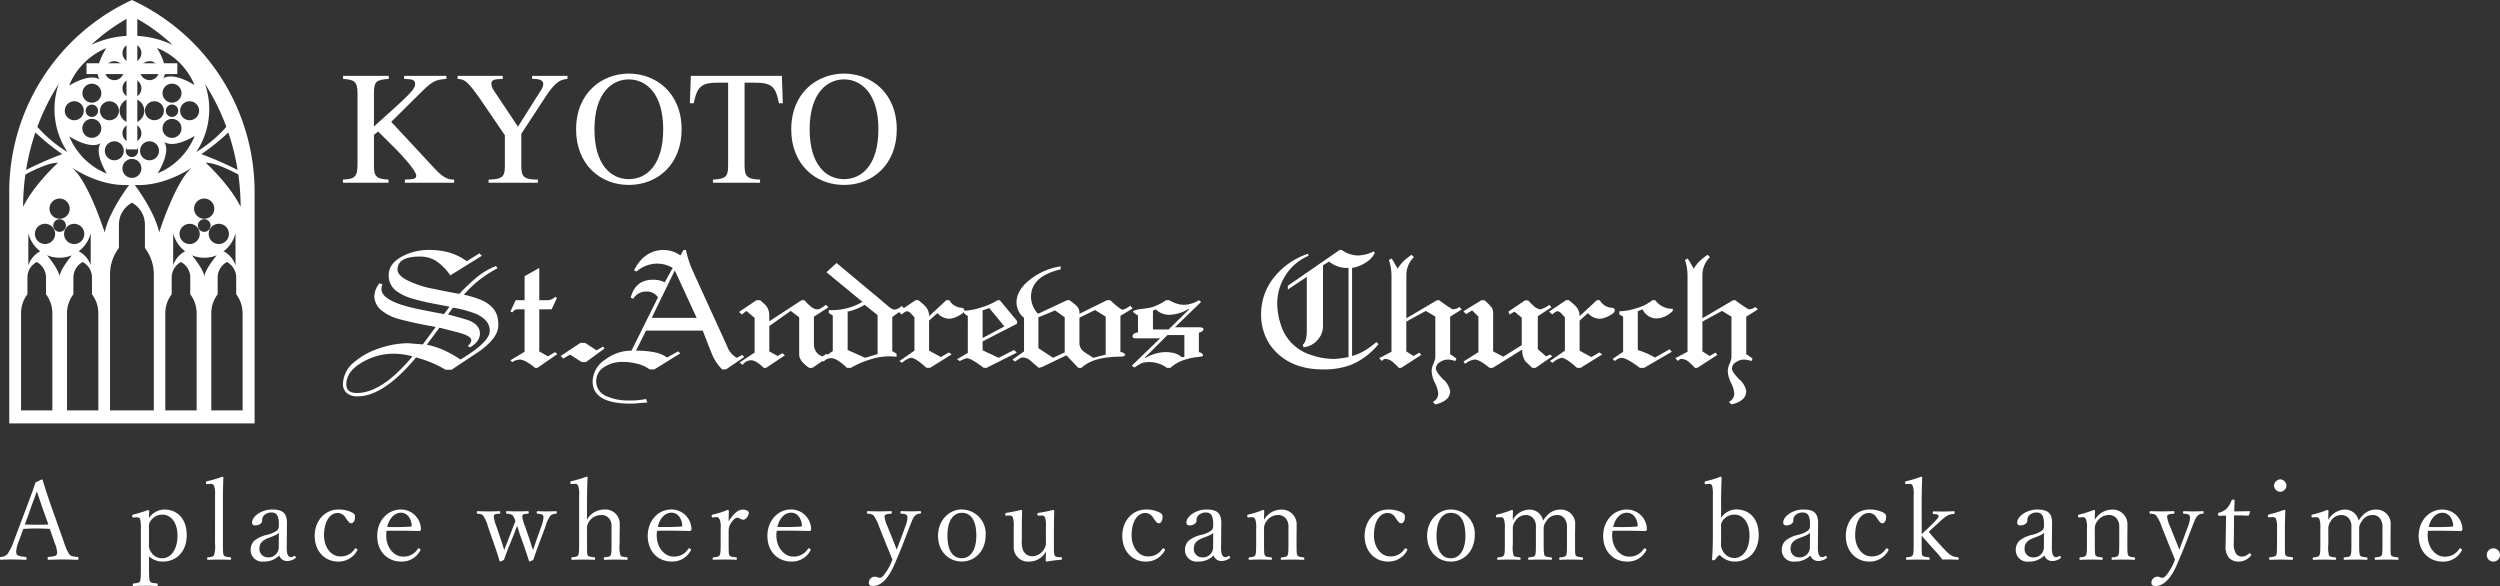 <svg xmlns="http://www.w3.org/2000/svg" xmlns:xlink="http://www.w3.org/1999/xlink" width="540.504" height="126.693" viewBox="0 0 540.504 126.693"><rect x="0" y="0" width="540.504" height="126.693" fill="#333333" stroke="none"/><defs><clipPath id="a"><rect width="378.052" height="91.535" fill="#fff"/></clipPath></defs><g transform="translate(-38 -469.602)"><path d="M11.808-4.44A6.824,6.824,0,0,1,12.36-2.4c0,.648-.216.888-1.848,1.008-.168.024-.216.072-.216.312,0,.264.048.312.216.312.912-.024,2.136-.072,3.072-.072.96,0,2.208.048,3.12.072.216,0,.264-.048.264-.312,0-.24-.048-.288-.264-.312-1.08-.072-1.512-.264-1.728-.576A10.978,10.978,0,0,1,13.8-4.656L11.112-12.24C10.176-14.9,9.7-16.416,9.24-17.952c-.048-.168-.12-.192-.216-.192l-1.368.672c-.336,1.1-.6,1.848-1.824,5.112L3-4.848a10.743,10.743,0,0,1-1.416,2.88,2.08,2.08,0,0,1-1.368.576C.048-1.368,0-1.32,0-1.08c0,.264.048.312.216.312C.984-.816,1.8-.84,2.64-.84c.864,0,1.992.048,2.88.072.192,0,.216-.048.216-.312,0-.24-.048-.288-.216-.312C3.792-1.512,3.5-1.8,3.5-2.544a6.478,6.478,0,0,1,.552-2.208L5.04-7.44c1.056-.072,2.016-.1,3-.1.912,0,1.9.048,2.736.1ZM10.464-8.4c-.768.048-1.632.048-2.424.048-.888,0-1.8,0-2.664-.048l1.368-3.816c.528-1.464.912-2.448,1.224-3.36.312.936.6,1.8,1.128,3.36ZM32.208-1.512A4.365,4.365,0,0,0,35.184-.384c3,0,5.184-2.184,5.184-5.688s-1.944-5.568-4.92-5.568a4.15,4.15,0,0,0-3.24,1.848c0-.408.024-.888.072-1.488a.288.288,0,0,0-.288-.24,26.728,26.728,0,0,1-3.144.96c-.216.048-.264.1-.264.264,0,.336.072.384.288.384l.768-.048a.658.658,0,0,1,.672.48,7.875,7.875,0,0,1,.144,1.944V.816c0,2.376-.072,2.832-.192,3.072s-.36.384-1.344.456c-.168.024-.216.072-.216.288s.048.264.168.264c.744-.024,1.752-.048,2.568-.048.7,0,1.728.024,2.5.048.12,0,.168-.048.168-.264s-.048-.264-.192-.288c-1.08-.1-1.32-.192-1.488-.456-.144-.24-.216-.72-.216-3.072Zm0-6.408a1.792,1.792,0,0,1,.456-1.392,2.988,2.988,0,0,1,2.424-1.224c1.848,0,3.288,1.7,3.288,4.512,0,3.144-1.512,4.92-3.288,4.92A2.764,2.764,0,0,1,32.64-2.472a2.323,2.323,0,0,1-.432-1.608Zm14.28,3.7a5.745,5.745,0,0,1-.24,2.472c-.12.24-.288.36-1.272.432-.144.024-.192.072-.192.288s.048.264.192.264c.768-.024,1.7-.048,2.5-.048.7,0,1.56.024,2.28.048.168,0,.216-.048.216-.264s-.048-.264-.216-.288c-1.008-.1-1.224-.192-1.368-.432s-.192-.528-.192-2.472v-8.592c0-2.28.024-4.056.1-5.712,0-.12-.1-.192-.24-.192a30.291,30.291,0,0,1-3.264.96c-.216.048-.264.1-.264.336s.048.288.192.288l.84-.048a.72.72,0,0,1,.744.48,5.592,5.592,0,0,1,.192,1.968ZM62.04-8.568c.024-2.256-.84-3.072-3.216-3.072-2.28,0-4.32,1.488-4.32,2.784a.573.573,0,0,0,.648.648c.912,0,1.536-.48,1.536-1.032a1.426,1.426,0,0,1,.432-1.176,2.3,2.3,0,0,1,1.632-.576c1.056,0,1.536.744,1.536,2.448v.624a1.22,1.22,0,0,1-.528.912,6.683,6.683,0,0,1-1.9.816A6.778,6.778,0,0,0,55.008-4.92a2.733,2.733,0,0,0-.816,2.112,2.484,2.484,0,0,0,2.76,2.424A4.609,4.609,0,0,0,60.384-1.7a1.737,1.737,0,0,0,1.7,1.2,3.1,3.1,0,0,0,1.776-.6.174.174,0,0,0,.1-.144c0-.168-.144-.36-.264-.36a.553.553,0,0,0-.216.072.879.879,0,0,1-.576.192c-.552,0-.936-.552-.912-2.04ZM60.264-3.312A2.192,2.192,0,0,1,57.84-1.3a1.785,1.785,0,0,1-1.752-1.848c0-1.176.6-1.824,1.992-2.352,1.512-.552,1.944-.792,2.208-1.128ZM74.808-9.72c.624.912.84,1.056,1.128,1.056.432,0,.816-.48.816-1.44,0-.432-.216-.72-.888-1.008a6.438,6.438,0,0,0-2.712-.528c-2.808,0-5.112,2.328-5.112,5.712,0,3.36,2.232,5.544,5.064,5.544a4.555,4.555,0,0,0,4.128-2.4.341.341,0,0,0,.048-.144c0-.144-.24-.312-.432-.312-.048,0-.1.024-.168.12a3.475,3.475,0,0,1-3.24,1.608c-1.68,0-3.384-1.776-3.384-4.536,0-3.072,1.3-4.848,3-4.848a1.956,1.956,0,0,1,1.608.96Zm8.76,2.688c.744-.024,1.536-.024,2.352-.024,1.488,0,3.072.024,4.728.072a.324.324,0,0,0,.24-.12.331.331,0,0,0,.12-.288,4.332,4.332,0,0,0-4.32-4.248c-2.928,0-5.136,2.472-5.136,5.712,0,3.384,2.232,5.544,5.184,5.544a4.455,4.455,0,0,0,4.032-2.232.516.516,0,0,0,.144-.312c0-.12-.24-.312-.408-.312a.181.181,0,0,0-.168.1,3.6,3.6,0,0,1-3.264,1.68C85.3-1.464,83.5-3.288,83.5-6.048A7.581,7.581,0,0,1,83.568-7.032Zm.144-.84c.48-1.992,1.656-3.072,2.976-3.072,1.272,0,2.184,1.1,2.328,2.688,0,.192-.072.312-.24.312-1.1.072-2.088.1-3.1.1C85.056-7.848,84.408-7.848,83.712-7.872Zm29.808-.1a8.185,8.185,0,0,1-.6-2.136c0-.432.192-.576,1.176-.624.192-.024.216-.072.216-.288s-.048-.264-.192-.264c-.7.024-1.584.048-2.28.048s-1.488-.024-2.232-.048c-.144,0-.192.048-.192.264s.024.264.216.288a2.01,2.01,0,0,1,1.176.336,3.023,3.023,0,0,1,.624,1.32c-.24.576-.408,1.008-.72,1.8l-.96,2.5c-.312.768-.48,1.224-.744,1.9-.192-.672-.336-1.176-.576-1.848l-1.1-3.24a8.45,8.45,0,0,1-.576-2.136c0-.432.168-.576,1.152-.624.216-.024.24-.048.24-.288,0-.216-.048-.264-.192-.264-.72.024-1.56.048-2.352.048-.7,0-1.56-.024-2.3-.048-.168,0-.216.048-.216.24,0,.24.048.288.216.312.72.048.96.168,1.176.432a7.35,7.35,0,0,1,1.008,2.328L107.016-3.6c.456,1.3.72,2.184.984,3.072a.19.19,0,0,0,.168.12c.072,0,.144-.024.792-.336.264-.768.456-1.3,1.056-2.856l1.128-2.76c.24-.672.408-1.128.648-1.752.216.6.384,1.176.6,1.848l.96,2.664c.552,1.656.792,2.352,1.008,3.072a.152.152,0,0,0,.144.12c.072,0,.144-.024.792-.336.312-.936.528-1.56,1.008-2.88l1.632-4.344a7.292,7.292,0,0,1,1.008-2.256,1.669,1.669,0,0,1,1.224-.5c.168-.024.216-.072.216-.288s-.048-.264-.216-.264c-.624.024-1.272.048-1.872.048-.672,0-1.44-.024-2.064-.048-.144,0-.192.048-.192.264s.024.264.216.288c1.032.048,1.248.264,1.248.792a6.853,6.853,0,0,1-.48,1.968l-1.08,3.024c-.288.888-.408,1.272-.7,2.064-.288-.816-.408-1.176-.648-1.992Zm13.392-4.9c0-2.256.048-3.912.12-5.688,0-.1-.072-.168-.264-.168a25.7,25.7,0,0,1-3.168.96c-.264.048-.288.1-.288.312,0,.264.048.312.192.312l.84-.048a.637.637,0,0,1,.672.48,5.113,5.113,0,0,1,.192,1.968V-4.2c0,1.872-.072,2.208-.216,2.448-.144.264-.336.336-1.272.432-.144.024-.192.072-.192.288s.048.264.192.264c.768-.024,1.7-.048,2.5-.048.72,0,1.488.024,2.232.048.168,0,.216-.048.216-.264s-.048-.264-.216-.288c-1.008-.1-1.3-.216-1.392-.432-.12-.264-.144-.5-.144-2.448V-7.272a2.66,2.66,0,0,1,.5-1.848,3.075,3.075,0,0,1,2.472-1.32,2.066,2.066,0,0,1,2.088,1.2,2.754,2.754,0,0,1,.24,1.32V-4.2c0,1.872-.048,2.16-.192,2.448-.12.24-.36.36-1.248.432-.192.024-.24.072-.24.288s.048.264.24.264c.744-.024,1.56-.048,2.376-.048.7,0,1.584.024,2.3.048.192,0,.24-.048.24-.264s-.048-.264-.216-.288c-1.008-.1-1.224-.192-1.344-.432a6.725,6.725,0,0,1-.168-2.448V-5.712c0-.6.024-1.32.024-2.616a3.105,3.105,0,0,0-3.384-3.312,4.324,4.324,0,0,0-3.7,2.184Zm15.144,5.832c.744-.024,1.536-.024,2.352-.024,1.488,0,3.072.024,4.728.072a.324.324,0,0,0,.24-.12.331.331,0,0,0,.12-.288,4.332,4.332,0,0,0-4.32-4.248c-2.928,0-5.136,2.472-5.136,5.712,0,3.384,2.232,5.544,5.184,5.544a4.455,4.455,0,0,0,4.032-2.232.516.516,0,0,0,.144-.312c0-.12-.24-.312-.408-.312a.181.181,0,0,0-.168.1,3.6,3.6,0,0,1-3.264,1.68c-1.776,0-3.576-1.824-3.576-4.584A7.584,7.584,0,0,1,142.056-7.032Zm.144-.84c.48-1.992,1.656-3.072,2.976-3.072,1.272,0,2.184,1.1,2.328,2.688,0,.192-.072.312-.24.312-1.1.072-2.088.1-3.1.1C143.544-7.848,142.9-7.848,142.2-7.872Zm12.744-2.112c.288,0,.456.12.648.5a4.345,4.345,0,0,1,.216,1.944v3.36c0,1.776-.072,2.208-.24,2.448-.168.264-.336.36-1.272.432-.168.024-.216.072-.216.264,0,.216.048.264.216.264.72-.024,1.728-.048,2.448-.048s1.656.024,2.376.048c.12,0,.192-.048.192-.264,0-.192-.048-.24-.192-.264-1.056-.072-1.3-.216-1.416-.432-.144-.264-.168-.5-.168-2.448V-6.96a2.956,2.956,0,0,1,.7-2.016c.48-.648.816-.888,1.176-.888a1.34,1.34,0,0,1,.624.216,1.4,1.4,0,0,0,.672.216c.48,0,1.176-.768,1.176-1.512,0-.36-.528-.672-1.3-.672-.96,0-1.968.792-3.048,2.544,0-.912.024-1.56.048-2.256,0-.12-.12-.216-.288-.216a18.727,18.727,0,0,1-3.144.984c-.24.072-.288.12-.288.336,0,.24.048.288.216.288Zm12.984,2.952c.744-.024,1.536-.024,2.352-.024,1.488,0,3.072.024,4.728.072a.324.324,0,0,0,.24-.12.331.331,0,0,0,.12-.288,4.332,4.332,0,0,0-4.32-4.248c-2.928,0-5.136,2.472-5.136,5.712,0,3.384,2.232,5.544,5.184,5.544a4.455,4.455,0,0,0,4.032-2.232.516.516,0,0,0,.144-.312c0-.12-.24-.312-.408-.312a.181.181,0,0,0-.168.1,3.6,3.6,0,0,1-3.264,1.68c-1.776,0-3.576-1.824-3.576-4.584A7.584,7.584,0,0,1,167.928-7.032Zm.144-.84c.48-1.992,1.656-3.072,2.976-3.072,1.272,0,2.184,1.1,2.328,2.688,0,.192-.072.312-.24.312-1.1.072-2.088.1-3.1.1C169.416-7.848,168.768-7.848,168.072-7.872Zm28.608-.1c.648-1.7.888-2.088,1.176-2.352a1.436,1.436,0,0,1,1.056-.408c.168-.024.216-.072.216-.264,0-.24-.048-.288-.216-.288-.6.024-1.248.048-1.9.048s-1.464-.024-2.136-.048c-.144,0-.192.048-.192.288,0,.216.048.264.192.264,1.1.024,1.32.312,1.32.912a6.049,6.049,0,0,1-.456,1.848L194.616-4.92c-.36.888-.5,1.3-.744,1.968-.264-.7-.432-1.1-.744-1.92l-1.248-3.1a6.915,6.915,0,0,1-.648-2.112c0-.384.216-.576,1.392-.648.144-.024.192-.072.192-.264,0-.24-.048-.288-.192-.288-.768.024-1.8.048-2.544.048s-1.7-.024-2.448-.048c-.144,0-.192.048-.192.288,0,.192.048.24.192.264.744.048,1.032.144,1.272.432a9.07,9.07,0,0,1,1.152,2.328l1.752,4.392c.528,1.248.816,1.968,1.128,2.784A11.687,11.687,0,0,1,191.112,2.5c-.336.408-.6.624-.84.624A1.623,1.623,0,0,1,189.7,3a1.307,1.307,0,0,0-1.848,1.32c0,.36.264.576.864.576,1.68,0,3.288-1.416,4.752-4.848.432-1.032.96-2.256,1.536-3.672Zm11.256-3.672c-2.76,0-5.136,2.376-5.136,5.712s2.28,5.544,5.136,5.544c2.928,0,5.16-2.376,5.16-5.688A5.2,5.2,0,0,0,207.936-11.64Zm0,.72c1.8,0,3.144,1.416,3.144,4.92,0,3.264-1.344,4.9-3.144,4.9-1.848,0-3.1-1.488-3.1-4.9C204.84-9.288,206.136-10.92,207.936-10.92ZM228.96-1.344c-.624-.024-.816-.144-.936-.384-.144-.264-.168-.528-.168-2.376V-7.272c0-1.608.024-2.712.072-4.032a.234.234,0,0,0-.264-.24,29.416,29.416,0,0,1-3.1.624c-.24.048-.264.1-.264.336,0,.216.048.288.216.288l.768-.048a.7.7,0,0,1,.672.5,5.413,5.413,0,0,1,.168,1.92V-4.7A2.481,2.481,0,0,1,225.6-2.88a2.941,2.941,0,0,1-2.376,1.344,2.119,2.119,0,0,1-2.016-1.248,4.385,4.385,0,0,1-.288-2.088v-2.4c0-1.608.024-2.688.072-4.056,0-.12-.1-.216-.264-.216-.936.24-2.16.48-3.1.624-.264.048-.288.1-.288.336,0,.216.048.288.216.288l.744-.048a.711.711,0,0,1,.7.5,5.606,5.606,0,0,1,.168,1.92V-3.6a3.075,3.075,0,0,0,3.36,3.216,4.1,4.1,0,0,0,3.6-2.16c0,.648-.024,1.272-.048,1.944a.237.237,0,0,0,.24.216,25.575,25.575,0,0,1,3.072-.384c.168-.024.216-.072.216-.288,0-.192-.048-.24-.216-.264ZM249.408-9.72c.624.912.84,1.056,1.128,1.056.432,0,.816-.48.816-1.44,0-.432-.216-.72-.888-1.008a6.438,6.438,0,0,0-2.712-.528c-2.808,0-5.112,2.328-5.112,5.712,0,3.36,2.232,5.544,5.064,5.544a4.555,4.555,0,0,0,4.128-2.4.341.341,0,0,0,.048-.144c0-.144-.24-.312-.432-.312-.048,0-.1.024-.168.12a3.475,3.475,0,0,1-3.24,1.608c-1.68,0-3.384-1.776-3.384-4.536,0-3.072,1.3-4.848,3-4.848a1.956,1.956,0,0,1,1.608.96Zm14.64,1.152c.024-2.256-.84-3.072-3.216-3.072-2.28,0-4.32,1.488-4.32,2.784a.573.573,0,0,0,.648.648c.912,0,1.536-.48,1.536-1.032a1.426,1.426,0,0,1,.432-1.176,2.3,2.3,0,0,1,1.632-.576c1.056,0,1.536.744,1.536,2.448v.624a1.22,1.22,0,0,1-.528.912,6.683,6.683,0,0,1-1.9.816,6.779,6.779,0,0,0-2.856,1.272,2.733,2.733,0,0,0-.816,2.112,2.484,2.484,0,0,0,2.76,2.424,4.609,4.609,0,0,0,3.432-1.32,1.737,1.737,0,0,0,1.7,1.2,3.1,3.1,0,0,0,1.776-.6.174.174,0,0,0,.1-.144c0-.168-.144-.36-.264-.36a.553.553,0,0,0-.216.072.879.879,0,0,1-.576.192c-.552,0-.936-.552-.912-2.04Zm-1.776,5.256A2.192,2.192,0,0,1,259.848-1.3,1.785,1.785,0,0,1,258.1-3.144c0-1.176.6-1.824,1.992-2.352,1.512-.552,1.944-.792,2.208-1.128Zm8.448-6.672c.312,0,.5.144.672.5a4.955,4.955,0,0,1,.192,1.944v3.36c0,1.848-.072,2.232-.216,2.448-.168.24-.36.36-1.224.432-.144.024-.192.072-.192.264,0,.216.048.264.192.264.72-.024,1.608-.048,2.4-.048.72,0,1.536.024,2.256.048.144,0,.192-.048.192-.264,0-.192-.048-.24-.192-.264-1.008-.1-1.176-.168-1.344-.432-.12-.192-.168-.48-.168-2.448V-7.248a2.544,2.544,0,0,1,.528-1.848,2.963,2.963,0,0,1,2.424-1.344A2.071,2.071,0,0,1,278.3-9.216a2.606,2.606,0,0,1,.264,1.368v3.672c0,1.992-.072,2.232-.216,2.448-.168.264-.432.384-1.224.432-.168.024-.216.072-.216.264,0,.216.048.264.216.264.744-.024,1.632-.048,2.4-.048.72,0,1.56.024,2.256.048.168,0,.216-.048.216-.264,0-.192-.048-.24-.216-.264-.912-.1-1.128-.192-1.272-.432s-.192-.48-.192-2.448V-5.688c0-.6.024-1.776.024-2.64a3.18,3.18,0,0,0-3.408-3.288,4.306,4.306,0,0,0-3.648,2.208c0-.624.024-1.3.048-1.92,0-.12-.1-.216-.264-.216a22.669,22.669,0,0,1-3.1.984c-.264.048-.312.12-.312.264,0,.312.048.36.216.36Zm31.08.264c.624.912.84,1.056,1.128,1.056.432,0,.816-.48.816-1.44,0-.432-.216-.72-.888-1.008a6.438,6.438,0,0,0-2.712-.528c-2.808,0-5.112,2.328-5.112,5.712,0,3.36,2.232,5.544,5.064,5.544a4.555,4.555,0,0,0,4.128-2.4.341.341,0,0,0,.048-.144c0-.144-.24-.312-.432-.312-.048,0-.1.024-.168.12a3.475,3.475,0,0,1-3.24,1.608c-1.68,0-3.384-1.776-3.384-4.536,0-3.072,1.3-4.848,3-4.848a1.956,1.956,0,0,1,1.608.96Zm11.88-1.92c-2.76,0-5.136,2.376-5.136,5.712s2.28,5.544,5.136,5.544c2.928,0,5.16-2.376,5.16-5.688A5.2,5.2,0,0,0,313.68-11.64Zm0,.72c1.8,0,3.144,1.416,3.144,4.92,0,3.264-1.344,4.9-3.144,4.9-1.848,0-3.1-1.488-3.1-4.9C310.584-9.288,311.88-10.92,313.68-10.92Zm10.8.936a.687.687,0,0,1,.7.528,5.7,5.7,0,0,1,.168,1.92v3.36c0,1.9-.048,2.16-.216,2.448-.144.24-.312.36-1.248.432-.144.024-.192.072-.192.264,0,.216.048.264.192.264.744-.024,1.584-.048,2.352-.048.744,0,1.656.024,2.352.048.12,0,.168-.048.168-.264,0-.192-.048-.24-.168-.264-1.008-.1-1.272-.216-1.368-.432a7.187,7.187,0,0,1-.144-2.448V-7.248a2.626,2.626,0,0,1,.5-1.824,2.6,2.6,0,0,1,2.28-1.368,2.038,2.038,0,0,1,1.968,1.224,2.692,2.692,0,0,1,.24,1.32v3.72c0,1.872-.048,2.16-.192,2.448-.12.24-.312.336-1.272.432-.168.024-.216.072-.216.288,0,.192.048.24.192.24.744-.024,1.656-.048,2.448-.048.672,0,1.584.024,2.328.048.144,0,.192-.048.192-.24,0-.216-.048-.264-.192-.288-1.08-.1-1.272-.192-1.416-.432-.12-.216-.192-.576-.192-2.448V-7.248a2.521,2.521,0,0,1,.552-1.824,2.634,2.634,0,0,1,2.3-1.368,1.9,1.9,0,0,1,1.92,1.224,2.738,2.738,0,0,1,.264,1.368v3.672c0,1.992-.048,2.208-.192,2.448s-.36.36-1.272.432c-.168.024-.216.072-.216.264,0,.216.048.264.216.264.792-.024,1.68-.048,2.448-.048.744,0,1.632.024,2.3.048.144,0,.192-.048.192-.264,0-.192-.048-.24-.192-.264-1.032-.1-1.3-.24-1.392-.432-.12-.24-.144-.48-.144-2.448V-5.688c0-.6.024-1.776.024-2.64a3.055,3.055,0,0,0-3.264-3.288c-1.44,0-2.616.744-3.672,2.376a2.945,2.945,0,0,0-3.024-2.376,4.183,4.183,0,0,0-3.528,2.232c0-.624.024-1.32.048-1.944,0-.12-.1-.216-.264-.216a25.494,25.494,0,0,1-3.12.984c-.24.072-.288.12-.288.288,0,.288.048.336.192.336Zm24.144,2.952c.744-.024,1.536-.024,2.352-.024,1.488,0,3.072.024,4.728.072a.324.324,0,0,0,.24-.12.331.331,0,0,0,.12-.288,4.332,4.332,0,0,0-4.32-4.248c-2.928,0-5.136,2.472-5.136,5.712,0,3.384,2.232,5.544,5.184,5.544a4.455,4.455,0,0,0,4.032-2.232.516.516,0,0,0,.144-.312c0-.12-.24-.312-.408-.312a.181.181,0,0,0-.168.1,3.6,3.6,0,0,1-3.264,1.68c-1.776,0-3.576-1.824-3.576-4.584A7.584,7.584,0,0,1,348.624-7.032Zm.144-.84c.48-1.992,1.656-3.072,2.976-3.072,1.272,0,2.184,1.1,2.328,2.688,0,.192-.072.312-.24.312-1.1.072-2.088.1-3.1.1C350.112-7.848,349.464-7.848,348.768-7.872ZM372.1-12.864c0-2.256.048-3.936.12-5.664,0-.12-.1-.192-.264-.192a21,21,0,0,1-3.144.96c-.192.048-.264.1-.264.288,0,.288.048.36.168.36l.84-.072a.61.61,0,0,1,.624.48,7.351,7.351,0,0,1,.144,1.968v8.76c0,1.872-.072,3.72-.168,5.04,0,.216.048.264.216.264a.528.528,0,0,0,.5-.216l.624-.768a.308.308,0,0,1,.24-.1.344.344,0,0,1,.24.1,4.365,4.365,0,0,0,3.072,1.272c3.024,0,5.184-2.28,5.184-5.712,0-3.576-1.968-5.568-4.968-5.568A4.068,4.068,0,0,0,372.1-9.816Zm0,4.968a1.861,1.861,0,0,1,.432-1.44,3.012,3.012,0,0,1,2.448-1.2c1.824,0,3.264,1.656,3.264,4.488,0,3.072-1.464,4.9-3.264,4.9a2.8,2.8,0,0,1-2.448-1.416A3.023,3.023,0,0,1,372.1-4.56Zm20.976-.672c.024-2.256-.84-3.072-3.216-3.072-2.28,0-4.32,1.488-4.32,2.784a.573.573,0,0,0,.648.648c.912,0,1.536-.48,1.536-1.032a1.426,1.426,0,0,1,.432-1.176,2.3,2.3,0,0,1,1.632-.576c1.056,0,1.536.744,1.536,2.448v.624a1.22,1.22,0,0,1-.528.912,6.683,6.683,0,0,1-1.9.816A6.779,6.779,0,0,0,386.04-4.92a2.733,2.733,0,0,0-.816,2.112,2.484,2.484,0,0,0,2.76,2.424,4.609,4.609,0,0,0,3.432-1.32,1.737,1.737,0,0,0,1.7,1.2,3.1,3.1,0,0,0,1.776-.6.174.174,0,0,0,.1-.144c0-.168-.144-.36-.264-.36a.553.553,0,0,0-.216.072.879.879,0,0,1-.576.192c-.552,0-.936-.552-.912-2.04ZM391.3-3.312A2.192,2.192,0,0,1,388.872-1.3a1.785,1.785,0,0,1-1.752-1.848c0-1.176.6-1.824,1.992-2.352,1.512-.552,1.944-.792,2.208-1.128ZM405.84-9.72c.624.912.84,1.056,1.128,1.056.432,0,.816-.48.816-1.44,0-.432-.216-.72-.888-1.008a6.438,6.438,0,0,0-2.712-.528c-2.808,0-5.112,2.328-5.112,5.712,0,3.36,2.232,5.544,5.064,5.544a4.555,4.555,0,0,0,4.128-2.4.341.341,0,0,0,.048-.144c0-.144-.24-.312-.432-.312-.048,0-.1.024-.168.12a3.475,3.475,0,0,1-3.24,1.608c-1.68,0-3.384-1.776-3.384-4.536,0-3.072,1.3-4.848,3-4.848a1.956,1.956,0,0,1,1.608.96Zm9.624-3.144c0-2.232.048-4.032.12-5.688,0-.1-.1-.168-.264-.168a24.514,24.514,0,0,1-3.168.96c-.216.048-.264.1-.264.288,0,.288.072.336.192.336l.84-.048c.288,0,.456.12.624.456a5.185,5.185,0,0,1,.192,1.992v10.56c0,1.8-.072,2.184-.216,2.424-.144.264-.36.36-1.248.432-.144.024-.192.072-.192.288s.048.264.192.264c.768-.024,1.68-.048,2.448-.048.744,0,1.512.024,2.28.048.144,0,.192-.048.192-.264S417.144-1.3,417-1.32c-1.008-.072-1.272-.216-1.392-.432s-.144-.576-.144-2.448V-6c1.128,1.32,2.256,2.592,3.624,4.08a12.173,12.173,0,0,1,.84,1.1c.576-.024.888-.024,1.416-.024.5,0,1.416.048,1.9.072.168,0,.216-.048.216-.264s-.048-.264-.216-.288a3.3,3.3,0,0,1-1.1-.24,5.31,5.31,0,0,1-1.392-1.08c-1.344-1.392-2.5-2.688-3.744-4.152.288-.312.552-.552.96-.936l1.224-1.1a10.85,10.85,0,0,1,1.872-1.512,3.737,3.737,0,0,1,1.344-.336c.144-.024.192-.048.192-.312,0-.24-.048-.288-.192-.288-.648.048-1.416.072-2.088.072-.7,0-1.56,0-2.256-.024-.144,0-.192.048-.192.264,0,.264.048.312.192.312.792.024,1.056.168,1.056.432,0,.24-.192.552-1.032,1.392l-1.368,1.368c-.456.408-.84.768-1.248,1.152Zm28.2,4.3c.024-2.256-.84-3.072-3.216-3.072-2.28,0-4.32,1.488-4.32,2.784a.573.573,0,0,0,.648.648c.912,0,1.536-.48,1.536-1.032a1.426,1.426,0,0,1,.432-1.176,2.3,2.3,0,0,1,1.632-.576c1.056,0,1.536.744,1.536,2.448v.624a1.22,1.22,0,0,1-.528.912,6.683,6.683,0,0,1-1.9.816,6.779,6.779,0,0,0-2.856,1.272,2.733,2.733,0,0,0-.816,2.112,2.484,2.484,0,0,0,2.76,2.424,4.609,4.609,0,0,0,3.432-1.32,1.737,1.737,0,0,0,1.7,1.2,3.1,3.1,0,0,0,1.776-.6.174.174,0,0,0,.1-.144c0-.168-.144-.36-.264-.36a.553.553,0,0,0-.216.072.879.879,0,0,1-.576.192c-.552,0-.936-.552-.912-2.04Zm-1.776,5.256A2.192,2.192,0,0,1,439.464-1.3a1.785,1.785,0,0,1-1.752-1.848c0-1.176.6-1.824,1.992-2.352,1.512-.552,1.944-.792,2.208-1.128Zm8.448-6.672c.312,0,.5.144.672.5a4.955,4.955,0,0,1,.192,1.944v3.36c0,1.848-.072,2.232-.216,2.448-.168.24-.36.36-1.224.432-.144.024-.192.072-.192.264,0,.216.048.264.192.264.72-.024,1.608-.048,2.4-.048.72,0,1.536.024,2.256.048.144,0,.192-.048.192-.264,0-.192-.048-.24-.192-.264-1.008-.1-1.176-.168-1.344-.432-.12-.192-.168-.48-.168-2.448V-7.248a2.544,2.544,0,0,1,.528-1.848,2.963,2.963,0,0,1,2.424-1.344,2.071,2.071,0,0,1,2.064,1.224,2.606,2.606,0,0,1,.264,1.368v3.672c0,1.992-.072,2.232-.216,2.448-.168.264-.432.384-1.224.432-.168.024-.216.072-.216.264,0,.216.048.264.216.264.744-.024,1.632-.048,2.4-.048.72,0,1.56.024,2.256.048.168,0,.216-.048.216-.264,0-.192-.048-.24-.216-.264-.912-.1-1.128-.192-1.272-.432s-.192-.48-.192-2.448V-5.688c0-.6.024-1.776.024-2.64a3.18,3.18,0,0,0-3.408-3.288A4.306,4.306,0,0,0,452.9-9.408c0-.624.024-1.3.048-1.92,0-.12-.1-.216-.264-.216a22.669,22.669,0,0,1-3.1.984c-.264.048-.312.12-.312.264,0,.312.048.36.216.36Zm23.64,2.016c.648-1.7.888-2.088,1.176-2.352a1.436,1.436,0,0,1,1.056-.408c.168-.024.216-.072.216-.264,0-.24-.048-.288-.216-.288-.6.024-1.248.048-1.9.048s-1.464-.024-2.136-.048c-.144,0-.192.048-.192.288,0,.216.048.264.192.264,1.1.024,1.32.312,1.32.912a6.048,6.048,0,0,1-.456,1.848L471.912-4.92c-.36.888-.5,1.3-.744,1.968-.264-.7-.432-1.1-.744-1.92l-1.248-3.1a6.915,6.915,0,0,1-.648-2.112c0-.384.216-.576,1.392-.648.144-.024.192-.072.192-.264,0-.24-.048-.288-.192-.288-.768.024-1.8.048-2.544.048s-1.7-.024-2.448-.048c-.144,0-.192.048-.192.288,0,.192.048.24.192.264.744.048,1.032.144,1.272.432a9.069,9.069,0,0,1,1.152,2.328L469.1-3.576c.528,1.248.816,1.968,1.128,2.784A11.687,11.687,0,0,1,468.408,2.5c-.336.408-.6.624-.84.624a1.623,1.623,0,0,1-.576-.12,1.307,1.307,0,0,0-1.848,1.32c0,.36.264.576.864.576,1.68,0,3.288-1.416,4.752-4.848.432-1.032.96-2.256,1.536-3.672Zm7.3-2.352-.048,3.288c0,1.08-.048,2.16-.048,3.264A3.652,3.652,0,0,0,481.9-1.2a2.866,2.866,0,0,0,2.232.816,3.489,3.489,0,0,0,2.52-1.272.207.207,0,0,0,.072-.144.459.459,0,0,0-.36-.384.207.207,0,0,0-.144.072,2.214,2.214,0,0,1-1.512.648,1.537,1.537,0,0,1-1.272-.624,3.925,3.925,0,0,1-.48-2.4l.048-5.88c.816,0,2.136,0,3,.072a.231.231,0,0,0,.24-.168l.216-.672c0-.12-.024-.144-.144-.144-.96.024-2.376.048-3.264.048,0-.72.048-1.7.072-2.3,0-.192-.048-.24-.312-.24-.24,0-.312.072-.36.216a5.406,5.406,0,0,1-.96,1.632,3.5,3.5,0,0,1-1.7.96c-.216.048-.24.12-.24.36,0,.288.048.312.24.312Zm11.016,6.1c0,1.92-.048,2.28-.192,2.472-.168.216-.384.312-1.32.408-.144.024-.192.072-.192.264,0,.264.048.312.192.312.7-.024,1.7-.048,2.448-.048.72,0,1.608.024,2.328.048.144,0,.192-.048.192-.312,0-.192-.048-.24-.192-.264-.984-.072-1.3-.192-1.416-.408s-.144-.528-.144-2.472v-3c0-1.128.024-2.424.1-4.128q0-.216-.288-.216a29.689,29.689,0,0,1-3.192.984c-.24.072-.288.1-.288.312,0,.264.048.312.192.312l.888-.048a.69.69,0,0,1,.7.48,5.591,5.591,0,0,1,.192,1.968Zm.7-13.944a1.445,1.445,0,0,0-1.344,1.344,1.39,1.39,0,0,0,1.344,1.344,1.39,1.39,0,0,0,1.344-1.344A1.445,1.445,0,0,0,492.984-18.168Zm7.8,8.184a.687.687,0,0,1,.7.528,5.7,5.7,0,0,1,.168,1.92v3.36c0,1.9-.048,2.16-.216,2.448-.144.24-.312.36-1.248.432-.144.024-.192.072-.192.264,0,.216.048.264.192.264.744-.024,1.584-.048,2.352-.048.744,0,1.656.024,2.352.048.12,0,.168-.048.168-.264,0-.192-.048-.24-.168-.264-1.008-.1-1.272-.216-1.368-.432a7.187,7.187,0,0,1-.144-2.448V-7.248a2.626,2.626,0,0,1,.5-1.824,2.6,2.6,0,0,1,2.28-1.368,2.038,2.038,0,0,1,1.968,1.224,2.692,2.692,0,0,1,.24,1.32v3.72c0,1.872-.048,2.16-.192,2.448-.12.24-.312.336-1.272.432-.168.024-.216.072-.216.288,0,.192.048.24.192.24.744-.024,1.656-.048,2.448-.048.672,0,1.584.024,2.328.048.144,0,.192-.048.192-.24,0-.216-.048-.264-.192-.288-1.08-.1-1.272-.192-1.416-.432-.12-.216-.192-.576-.192-2.448V-7.248a2.521,2.521,0,0,1,.552-1.824,2.634,2.634,0,0,1,2.3-1.368,1.9,1.9,0,0,1,1.92,1.224,2.739,2.739,0,0,1,.264,1.368v3.672c0,1.992-.048,2.208-.192,2.448s-.36.36-1.272.432c-.168.024-.216.072-.216.264,0,.216.048.264.216.264.792-.024,1.68-.048,2.448-.048.744,0,1.632.024,2.3.048.144,0,.192-.048.192-.264,0-.192-.048-.24-.192-.264-1.032-.1-1.3-.24-1.392-.432-.12-.24-.144-.48-.144-2.448V-5.688c0-.6.024-1.776.024-2.64a3.055,3.055,0,0,0-3.264-3.288c-1.44,0-2.616.744-3.672,2.376a2.945,2.945,0,0,0-3.024-2.376,4.183,4.183,0,0,0-3.528,2.232c0-.624.024-1.32.048-1.944,0-.12-.1-.216-.264-.216a25.494,25.494,0,0,1-3.12.984c-.24.072-.288.12-.288.288,0,.288.048.336.192.336Zm24.144,2.952c.744-.024,1.536-.024,2.352-.024,1.488,0,3.072.024,4.728.072a.324.324,0,0,0,.24-.12.331.331,0,0,0,.12-.288,4.332,4.332,0,0,0-4.32-4.248c-2.928,0-5.136,2.472-5.136,5.712,0,3.384,2.232,5.544,5.184,5.544a4.455,4.455,0,0,0,4.032-2.232.516.516,0,0,0,.144-.312c0-.12-.24-.312-.408-.312a.181.181,0,0,0-.168.1,3.6,3.6,0,0,1-3.264,1.68c-1.776,0-3.576-1.824-3.576-4.584A7.572,7.572,0,0,1,524.928-7.032Zm.144-.84c.48-1.992,1.656-3.072,2.976-3.072,1.272,0,2.184,1.1,2.328,2.688,0,.192-.072.312-.24.312-1.1.072-2.088.1-3.1.1C526.416-7.848,525.768-7.848,525.072-7.872ZM539.088-3.24a1.406,1.406,0,0,0-1.44,1.464,1.4,1.4,0,0,0,1.44,1.392A1.414,1.414,0,0,0,540.5-1.776,1.415,1.415,0,0,0,539.088-3.24Z" transform="translate(38 591.398)" fill="#fff"/><g transform="translate(40 469.602)"><g clip-path="url(#a)"><path d="M54.475,69.471c-1.518,0-2.281-.621-2.281-1.86q0-2.889,3.644-4.893a13.243,13.243,0,0,1,6.516-1.736,15.3,15.3,0,0,1,4.141.564q-6.582,7.924-12.02,7.925m19.175-5.022h1.3c2.577-1.72,4.514-3.014,5.812-3.861q4.281-2.994,4.28-5.7a7.6,7.6,0,0,0-.17-1.849,4.552,4.552,0,0,0-1.381-2.312A7.137,7.137,0,0,0,81.3,49.341a23,23,0,0,0-3.7-1.122,24.7,24.7,0,0,1,7.272-5.7l-.314-.506a15.2,15.2,0,0,0-4.05,2.35,43.4,43.4,0,0,0-3.9,3.687q-3.161-.585-5.619-1.11a20.979,20.979,0,0,1-5.854-1.957c-1.255-.7-1.874-1.426-1.874-2.16,0-1.9,1.588-2.847,4.786-2.847a6.645,6.645,0,0,1,3.416.862,11.626,11.626,0,0,1,3.209,3.208l6.816-4.234-.523-.533-2.732,1.7a12.521,12.521,0,0,0-3.9-1.905,16.031,16.031,0,0,0-4.276-.526,12.223,12.223,0,0,0-5.606,1.3q-3.1,1.59-3.1,4.122a4.163,4.163,0,0,0,1.639,3.44A11.242,11.242,0,0,0,66.9,49.183q1.916.543,4.1.959c1.455.278,2.626.5,3.51.663l-1.2,1.611q-4.279-.8-6.081-1.2-7.438-1.6-7.44-4.235a2.953,2.953,0,0,1,.209-1l-.646-.224a4.772,4.772,0,0,0-1.108,2.77,4.058,4.058,0,0,0,1.706,3.2,10.315,10.315,0,0,0,3.931,1.841c2.24.583,4.778,1.129,7.636,1.619l-2.784,3.782c-2.243-.175-3.278-.261-3.1-.261A19.459,19.459,0,0,0,59.372,59.8a15.69,15.69,0,0,0-5.462,2.989,6.264,6.264,0,0,0-2.446,4.7,2.51,2.51,0,0,0,.816,1.978,3.421,3.421,0,0,0,2.357.733q5.6,0,12.628-8.407a24.212,24.212,0,0,1,6.386,2.652m7.426-7.834c0-1.187-.751-2.117-2.243-2.772q-.8-.33-4.661-1.346l1.064-1.469a23.572,23.572,0,0,1,5.1,1.386c1.912.887,2.867,2.083,2.867,3.617q0,2.431-6.341,6.209a25.105,25.105,0,0,0-3.509-1.992,17.627,17.627,0,0,0-3.766-1.208l2.739-3.687c2.237.571,3.642.928,4.189,1.072,1.79.492,2.7,1.042,2.7,1.663a1.589,1.589,0,0,1-.8,1.183l.5.35c1.448-.836,2.16-1.842,2.16-3.007" transform="translate(20.684 15.494)" fill="#fff"/><path d="M78.431,48.3h1.926V43.105l3.17-1.786V48.3H85.24a2.356,2.356,0,0,0,1.768-.771l.335.325-1.155,2.424H83.527v9.094l1.89,1.065,1.508-.918.516.432-4.321,2.976h-.489c-1.468-1.2-2.585-1.794-3.339-1.794a3.367,3.367,0,0,0-1.611.548l-.4-.391,3.072-1.844V50.274h-1.28a1.3,1.3,0,0,0-1.315.641l-.477-.147Z" transform="translate(31.062 16.606)" fill="#fff"/><path d="M85.61,56.262l-.583-.547,4.3-2.84h.988L92.8,54.493l1.426-.809.292.414L90.5,57.033h-.9l-2.532-1.618Z" transform="translate(34.173 21.251)" fill="#fff"/><path d="M112.46,53.228h-9.722l5-10.259Zm3.192,7.534a10.083,10.083,0,0,0,2.327,3.609h.816c1.315-.878,2.622-1.769,3.945-2.671l-.423-.454-1.178.617a4.6,4.6,0,0,1-2.089-2.5l-7.078-15.506c-.531-1.193-.936-2.156-1.18-2.906a20.262,20.262,0,0,1-.646-2.4h-.529l-.672,1.186a6.3,6.3,0,0,0-3.594-1.186q-4.214,0-6.44,4.416l.569.227a6.774,6.774,0,0,1,4.244-1.689,6.5,6.5,0,0,1,3.554.924l-1.717,3.121a5.423,5.423,0,0,0-2.567-.565q-3.787,0-4.793,3.876l.545.245a3.226,3.226,0,0,1,2.867-1.574A2.886,2.886,0,0,1,104.1,48.79l-5.73,11.529a9.271,9.271,0,0,0-5.623,1.893,5.833,5.833,0,0,0-2.781,4.734q0,4.824,8.236,4.823c.405,0,1.012-.032,1.818-.109s1.4-.109,1.779-.109l-.276-.781a16.417,16.417,0,0,1-3.634.32,11.453,11.453,0,0,1-4.667-.83,3.5,3.5,0,0,1-2.481-3.313,3.557,3.557,0,0,1,1.839-3.161,7.316,7.316,0,0,1,3.956-1.035,12.43,12.43,0,0,1,3.042.39A7.767,7.767,0,0,1,102.3,64.37h1.021l5.624-3.484-.519-.407L106.065,61.8a6.79,6.79,0,0,0-2.687-1.123,19.864,19.864,0,0,0-4.03-.356l2.174-4.34h12.257c1.127,2.912,1.751,4.5,1.874,4.783" transform="translate(36.157 15.495)" fill="#fff"/><path d="M112.671,59.755l3.244-2.125V50.117l-1.775-1.5-.986.77-.608-.55,3.766-2.542h.817c.294.292.592.555.9.809a3.233,3.233,0,0,1,1.03,2.015c.021.384.032.955.032,1.736l6.982-4.559h.614a9.351,9.351,0,0,0,1.5,1.454,2.181,2.181,0,0,0,1.194.527,1.828,1.828,0,0,0,.646-.126,12.491,12.491,0,0,0,1.318-.861l.524.558-3.13,2.006v5.924a2.959,2.959,0,0,0,.46,1.64,2.457,2.457,0,0,0,1.413,1.018l.906-.565.474.638L128.4,60.922h-.693c-1.437-.979-2.153-1.94-2.153-2.9V50l-1.839-1.388-4.625,3.269v5.483l1.807.991,1.022-.585.559.433L118.4,60.922h-.5c-1.147-1.088-2.044-1.636-2.7-1.636a2.289,2.289,0,0,0-1.886,1.008Z" transform="translate(45.233 18.606)" fill="#fff"/><path d="M134.751,61.057l-3.77-1.684v-8.3a11.265,11.265,0,0,0,3.68-1.479l2.793,2.243v8.414Zm-7.844-10.325V51.4l.859.522V59.6l-2.657,1.841.694.433a2.1,2.1,0,0,1,1.583-.735c.883,0,2.017.7,3.435,2.094h.861a18.686,18.686,0,0,1,4.214-1.824,13.278,13.278,0,0,1,4.288-.665l1.379.074v-.638l-.939-.582V52.234l2.606-1.859-.6-.526a2.426,2.426,0,0,1-1.594.808,3.762,3.762,0,0,1-1.538-.981l-10.926-9.122-2.167,2.006,7.775,6.41a13.051,13.051,0,0,1-7.274,1.764" transform="translate(50.282 16.298)" fill="#fff"/><path d="M137.336,59.454l3.247-2.247V50c-.393-.437-.707-.777-.949-1.021a1.251,1.251,0,0,0-.772-.3,3.572,3.572,0,0,0-1.023.7l-.691-.618,3.7-2.472h.551a10.1,10.1,0,0,1,1.665,1.468,3.08,3.08,0,0,1,.69,2l3.725-3.466h.643a3.264,3.264,0,0,0,2.392,1.622c.566,0,.85.195.85.582,0,.369-.429.768-1.3,1.206a4.661,4.661,0,0,1-1.943.6,3.508,3.508,0,0,1-2.57-1.22l-1.8,1.619v6.5l2.536,1.381,1.745-1,.59.437-4.66,2.9h-.771q-2.414-2.174-3.351-2.173a4.2,4.2,0,0,0-1.925,1.084Z" transform="translate(55.12 18.607)" fill="#fff"/><path d="M151.7,48.5l1.44-.5,3.261,3.962-4.7,2.508ZM146.77,59.454a7.344,7.344,0,0,1,1.5-.625c.608,0,1.842.7,3.673,2.094h.593l6.56-3.293-.6-.564-3.349,1.684L151.7,57.138V55.2l7.439-3.817v-.6L155.419,46.3h-.481a14.619,14.619,0,0,1-3.537,1.56,13.093,13.093,0,0,1-3.861.721c0,.422.317.795.959,1.108V57.7l-2.34,1.36Z" transform="translate(58.742 18.607)" fill="#fff"/><path d="M172.2,60.849c-1.127-.7-1.769-1.112-1.923-1.235a2.438,2.438,0,0,1-1.085-1.769V52.173l3.381-1.649,2.3,1.427v8.208Zm5.853-1.235V51.783l2.657-1.618-.541-.6a4.015,4.015,0,0,1-1.632.883c-.212,0-.677-.313-1.424-.922-.564-.485-.988-.866-1.272-1.13h-.69l-5.959,2.938v-.467a2.178,2.178,0,0,0-.795-1.4c-.2-.191-.641-.543-1.339-1.072h-.524l-6.288,2.938A5.437,5.437,0,0,1,158.72,47.7q0-4.485,6.415-5.969v-.657a14.082,14.082,0,0,0-6.5,2.766c-2.041,1.565-3.048,3.255-3.048,5.062a4.364,4.364,0,0,0,1.628,3.311v7.252l-2.49,1.762.524.433c.393-.25.716-.464.97-.625a1.277,1.277,0,0,1,.75-.252,2.544,2.544,0,0,1,1.665.709c1.155,1.021,1.761,1.528,1.8,1.528a4.458,4.458,0,0,0,1.276-.468l4.66-2.247,2.575,2.715h.688q2.559-2.414,8.424-2.414c.6,0,.946-.149,1.047-.449a1.263,1.263,0,0,0-1.047-.545M163.5,60.849l-3.184-2.085V52.1l3.62-1.5,2.076,1.5v7.583Z" transform="translate(62.183 16.508)" fill="#fff"/><path d="M183.9,58.588a4.13,4.13,0,0,0-1.619-.854,8.19,8.19,0,0,0-2.015-.219,9.128,9.128,0,0,0-4.28,1.314l-.084-.078,4.926-4.912h3.659v4.75Zm-10.178,2.261a14.634,14.634,0,0,1,1.436-.886,4.317,4.317,0,0,1,1.684-.286,6.436,6.436,0,0,1,3.886,1.246h.739a8.06,8.06,0,0,1,3.084-1.745,11.755,11.755,0,0,1,2.476-.552c1-.1,1.508-.206,1.508-.339,0-.363-.307-.624-.911-.771v-4.2c.652-.168.987-.433.987-.771,0-.262-.335-.394-.987-.394h-5.18l5.668-5.49-.488-.364a6.4,6.4,0,0,1-3.136.994,5.478,5.478,0,0,1-2.093-.411c-.215-.088-.632-.28-1.227-.583h-.652a11.688,11.688,0,0,1-2.986,1.507,17.582,17.582,0,0,1-2.093.359,6.9,6.9,0,0,0-1.9.415.435.435,0,0,0-.172.109c0,.182.364.485,1.095.924v3.63c-.789.137-1.175.426-1.175.848,0,.3.212.454.641.454h5.315l-6.128,5.913Zm7.446-11.393a8.434,8.434,0,0,0,4.283-1.308l.06.126-4.429,4.349h-3.387V48.577l.61-.3a4.182,4.182,0,0,0,2.863,1.182" transform="translate(69.575 18.607)" fill="#fff"/><path d="M211.964,61.7V42.431a6.193,6.193,0,0,1-4.211-1.377l-1.309.815V55a4.4,4.4,0,0,1-1.2,3.031,4.629,4.629,0,0,1-3.017,1.56l-.161-.545c.587-.457.878-1.486.878-3.088V44.369l-4.1,2.727v-.812l11.193-7.732h.461a6.167,6.167,0,0,0,3.506,1.187,7.616,7.616,0,0,0,3.39-.889l.257.339a5.227,5.227,0,0,1-2.034,2.127,7.658,7.658,0,0,1-2.888,1.115V61.472a11.291,11.291,0,0,0,3.108-1.4c.53-.343,1.258-.879,2.169-1.611l.453.428a15.207,15.207,0,0,1-5.933,4.486,16.632,16.632,0,0,1-6.084,1q-7.047,0-10.842-4.517a10.919,10.919,0,0,1-1.793-3.121,11.73,11.73,0,0,1-.75-4.235,12.848,12.848,0,0,1,2.106-7.1,15.739,15.739,0,0,1,8.058-6.037l.081.457a10.845,10.845,0,0,0-5.009,4.294,11.24,11.24,0,0,0-1.745,5.955,14.9,14.9,0,0,0,.778,4.632,9.808,9.808,0,0,0,6.328,6.475,15.4,15.4,0,0,0,5.319.929,23.893,23.893,0,0,0,2.99-.4" transform="translate(77.591 15.494)" fill="#fff"/><path d="M211.269,61.645l2.662-1.385V44.224a11.181,11.181,0,0,0-.547-3.787l.547-.342a7.7,7.7,0,0,1,.638,1l.7,1.207a8.294,8.294,0,0,1,1.482-1.827q.4-.355,1.5-1.186l.531.514a5.429,5.429,0,0,0-1.636,3.8v9.417l6.63-3.9h.482a25.146,25.146,0,0,0,2.912,1.978,2.866,2.866,0,0,0,1.459-.512l.5.512-2.516,1.579v8.093l1.368.96-.255.547a4.309,4.309,0,0,0-.784-.227,4.656,4.656,0,0,0-.764-.1,3.092,3.092,0,0,0-1.757.547,1.645,1.645,0,0,0-.893,1.384c0,.477.507,1.239,1.545,2.317a4.42,4.42,0,0,1,1.539,2.547q0,2.168-3.2,2.9l-.544-.548a1.978,1.978,0,0,0,1.161-1.841,6.139,6.139,0,0,0-.712-2.274,6.344,6.344,0,0,1-.7-2.551,4.034,4.034,0,0,1,.4-1.607,4.071,4.071,0,0,0,.391-1.422V52.67l-2.066-1.236-4.207,2.308v6.443l1.55.993,1.276-.729.4.5-4.329,2.79h-.523a14.387,14.387,0,0,0-1.236-1.207,2.73,2.73,0,0,0-1.64-.726.905.905,0,0,0-.757.464Z" transform="translate(84.91 15.789)" fill="#fff"/><path d="M224.265,59.564l3.237-2.048V49.853L226.148,48.5l-1.323.806-.559-.618,3.893-2.39h.642a11.3,11.3,0,0,1,1.64,1.674,3.015,3.015,0,0,1,.243,1.416v7.982l2.2,1.141,3.988-2.5v-5.94l-1.566-1.305-1.065.618-.257-.618,3.6-2.431h.653a17.185,17.185,0,0,0,1.311,1.277,2.418,2.418,0,0,0,1.342.66,5.4,5.4,0,0,0,1.967-.984l.418.557-2.941,1.915v7.133l1.794,1.539.9-.373.439.373-3.6,2.49h-.726l-1.469-1.4a4.013,4.013,0,0,1-.683-2.564L230.6,60.923h-.686c-1.479-1.2-2.551-1.794-3.2-1.794a3.928,3.928,0,0,0-2.073.927Z" transform="translate(90.133 18.607)" fill="#fff"/><path d="M237.653,59.454l3.243-2.247V50c-.391-.437-.7-.777-.939-1.021a1.264,1.264,0,0,0-.774-.3,3.694,3.694,0,0,0-1.025.7l-.7-.618,3.711-2.472h.541a10.758,10.758,0,0,1,1.677,1.468,3.142,3.142,0,0,1,.688,2L247.8,46.3h.642a3.232,3.232,0,0,0,2.379,1.622c.572,0,.862.195.862.582,0,.369-.432.768-1.3,1.206a4.624,4.624,0,0,1-1.937.6,3.5,3.5,0,0,1-2.57-1.22l-1.8,1.619v6.5l2.521,1.381,1.765-1,.585.437-4.664,2.9h-.767q-2.41-2.174-3.351-2.173a4.12,4.12,0,0,0-1.922,1.084Z" transform="translate(95.437 18.607)" fill="#fff"/><path d="M247.28,58.99l2.259-1.548v-7.59l-.813-.467v-.7A12.151,12.151,0,0,0,252.5,48a9.7,9.7,0,0,0,3.367-1.7h.61a4.574,4.574,0,0,0,3.8,1.853v.468a5.8,5.8,0,0,1-1.6,1.144,4.383,4.383,0,0,1-1.956.467,3.086,3.086,0,0,1-1.751-.537,3.518,3.518,0,0,1-1.236-1.417l-1.026.412v8.381a18.5,18.5,0,0,1,3.722,1.619l3.156-1.792.474.548-5.99,3.481h-.9c-1.94-1.45-3.258-2.173-3.974-2.173a2.527,2.527,0,0,0-1.457.7Z" transform="translate(99.383 18.607)" fill="#fff"/><path d="M256.936,61.645l2.647-1.385V44.224a11.446,11.446,0,0,0-.54-3.787l.54-.342a7.709,7.709,0,0,1,.652,1l.691,1.207a8.143,8.143,0,0,1,1.485-1.827c.261-.237.758-.634,1.5-1.186l.524.514a5.43,5.43,0,0,0-1.637,3.8v9.417l6.631-3.9h.481a25.817,25.817,0,0,0,2.916,1.978,2.828,2.828,0,0,0,1.451-.512l.509.512-2.512,1.579v8.093l1.367.96-.255.547a4.414,4.414,0,0,0-.786-.227,4.608,4.608,0,0,0-.77-.1,3.1,3.1,0,0,0-1.747.547,1.658,1.658,0,0,0-.9,1.384c0,.477.516,1.239,1.548,2.317a4.41,4.41,0,0,1,1.546,2.547q0,2.168-3.194,2.9l-.551-.548a1.983,1.983,0,0,0,1.154-1.841,6.094,6.094,0,0,0-.705-2.274,6.51,6.51,0,0,1-.7-2.551,4.326,4.326,0,0,1,.4-1.607,3.994,3.994,0,0,0,.4-1.422V52.67l-2.073-1.236L262.8,53.741v6.443l1.557.993,1.279-.729.394.5-4.33,2.79h-.522a14.184,14.184,0,0,0-1.236-1.207,2.741,2.741,0,0,0-1.632-.726.94.94,0,0,0-.775.464Z" transform="translate(103.264 15.789)" fill="#fff"/><path d="M64.687,11.7H73.83v.659c-2.107.172-2.832.271-5.308,2.73L61.9,21.638l8.114,8.725c2.282,2.516,3.5,3.836,5.484,3.761V34.8H64.858v-.676c1.851-.074,2.453-.1,2.453-.864,0-1.085-3.356-4.678-4.548-5.867l-3.7-3.665-.9.736V30.98c0,2.442.423,3.013,3.143,3.144V34.8H51.463v-.676c2.713-.132,3.151-.655,3.151-3.526V15.5c0-2.714-.782-2.965-3.151-3.137V11.7h9.909v.659c-2.734.172-3.208.558-3.208,3.137V22.65c7.886-7.08,8.9-8.018,8.9-9.212,0-.939-.67-1.012-2.378-1.078Z" transform="translate(20.683 4.703)" fill="#fff"/><path d="M92.9,12.36c-1.256.14-2.4.271-4.817,3.98l-5.165,7.88v6.76c0,2.526.456,3.118,3.59,3.144V34.8H75.843v-.676c3.422-.073,3.524-.864,3.524-3.524V24.537L74.8,17.843C71.237,12.607,70.71,12.5,69.14,12.36V11.7h9.774v.659c-1.6.066-2.472.1-2.472,1.079a3.155,3.155,0,0,0,.585,1.5l5.167,7.741L87.177,14.8a2.437,2.437,0,0,0,.484-1.293c0-1.086-1.322-1.152-2.4-1.152V11.7H92.9Z" transform="translate(27.788 4.703)" fill="#fff"/><path d="M87.419,23.425c0-8.022,5.678-12.075,11.4-12.075,5.738,0,11.416,4.053,11.416,12.075,0,7.432-5.1,11.995-11.416,11.995s-11.4-4.563-11.4-11.995m18.832-.035c0-7.95-3.876-10.789-7.433-10.789s-7.432,2.839-7.432,10.789c0,7.678,3.565,10.778,7.432,10.778s7.433-3.1,7.433-10.778" transform="translate(35.134 4.562)" fill="#fff"/><path d="M120.145,34.8H109.962v-.674c3.172-.132,3.276-.939,3.276-3.526V13.165h-1.886c-3.838,0-4.773.663-5.549,4.462h-.844l.22-5.926h19.673l.212,5.926h-.841c-.729-3.844-1.71-4.462-5.546-4.462h-1.884V30.98c0,2.385.419,3.046,3.352,3.146Z" transform="translate(42.184 4.703)" fill="#fff"/><path d="M120.6,23.425c0-8.022,5.692-12.075,11.413-12.075s11.4,4.053,11.4,12.075c0,7.432-5.075,11.995-11.4,11.995S120.6,30.856,120.6,23.425m18.843-.035c0-7.95-3.865-10.789-7.43-10.789s-7.434,2.839-7.434,10.789c0,7.678,3.557,10.778,7.434,10.778s7.43-3.1,7.43-10.778" transform="translate(48.469 4.562)" fill="#fff"/><path d="M31.553,15.051H22.9V31.345H20.565V15.051h-8.65V12.719h8.65V2.379H22.9v10.34h8.651Z" transform="translate(4.789 0.956)" fill="#fff"/><path d="M26.524,0A45.694,45.694,0,0,0,0,41.485V91.535H53.043V41.485A45.7,45.7,0,0,0,26.524,0m23.5,44.736c-2.343-4.821-7.539-9.54-7.539-9.54,1.918-.088,5.393,1.643,7.047,2.537a51.24,51.24,0,0,1,.492,7M37.111,51.663a2.185,2.185,0,1,1,2.99.8,2.183,2.183,0,0,1-2.99-.8m.913,2.659a5.4,5.4,0,0,0-2.584,3.034V50.417a6.952,6.952,0,0,0,2.584,3.906M15.94,51.663a2.188,2.188,0,1,1-.806-2.98,2.2,2.2,0,0,1,.806,2.98m1.67-1.246v6.939a5.376,5.376,0,0,0-2.591-3.034,6.991,6.991,0,0,0,2.591-3.906M5.842,51.663a2.187,2.187,0,1,1,2.983.8,2.174,2.174,0,0,1-2.983-.8m.865,2.659a5.4,5.4,0,0,0-2.582,3.034V50.417a6.936,6.936,0,0,0,2.582,3.906m2.811-5.57a1.365,1.365,0,1,1,1.371,1.372,1.369,1.369,0,0,1-1.371-1.372M10.889,47.3a2.186,2.186,0,1,1,2.184-2.184A2.181,2.181,0,0,1,10.889,47.3m2.093-17.8c.829.522,4.695,2.8,6.778,1.447-1.269,1.953.652,5.47,1.33,6.586a14.72,14.72,0,0,1-8.109-8.033m22.2-3.791a2.051,2.051,0,1,1-2.043,2.047A2.049,2.049,0,0,1,35.185,25.7m-1.33-1.759a1.335,1.335,0,1,1,1.33,1.335,1.336,1.336,0,0,1-1.33-1.335m1.33-1.757A2.049,2.049,0,1,1,37.24,20.14a2.048,2.048,0,0,1-2.055,2.048m-1.757,1.757a2.049,2.049,0,1,1-2.043-2.054,2.044,2.044,0,0,1,2.043,2.054m-3.1-6.618a2.05,2.05,0,1,1,2.055-2.048,2.046,2.046,0,0,1-2.055,2.048m-3.8,13.526a2.046,2.046,0,1,1,2.045-2.044,2.046,2.046,0,0,1-2.045,2.044m1.332,1.761a1.335,1.335,0,1,1-1.332-1.337,1.334,1.334,0,0,1,1.332,1.337m-1.332-6a2.663,2.663,0,1,1,2.659-2.665,2.664,2.664,0,0,1-2.659,2.665m0-9.571a2.047,2.047,0,1,1-2.05,2.047,2.044,2.044,0,0,1,2.05-2.047m-1.339-1.761a1.335,1.335,0,1,1,1.339,1.339,1.336,1.336,0,0,1-1.339-1.339m1.339-1.757a2.047,2.047,0,1,1,2.045-2.052,2.049,2.049,0,0,1-2.045,2.052m-1.759,1.757a2.049,2.049,0,1,1-2.051-2.051,2.048,2.048,0,0,1,2.051,2.051m-3.105,6.613a2.052,2.052,0,1,1-2.05,2.054,2.054,2.054,0,0,1,2.05-2.054m-3.8.3a2.049,2.049,0,1,1,2.05-2.048,2.055,2.055,0,0,1-2.05,2.048m1.329,1.757a1.333,1.333,0,1,1-1.329-1.335,1.329,1.329,0,0,1,1.329,1.335M17.857,25.7A2.051,2.051,0,1,1,15.8,27.751,2.044,2.044,0,0,1,17.857,25.7m2.809,6.9a2.049,2.049,0,1,1,2.047,2.054,2.047,2.047,0,0,1-2.047-2.054m5.857,1.761a2.049,2.049,0,1,1-2.05,2.052,2.05,2.05,0,0,1,2.05-2.052m1.755-1.761a2.052,2.052,0,1,1,2.05,2.054,2.046,2.046,0,0,1-2.05-2.054m5.238-1.9c1.956,1.274,5.474-.652,6.585-1.323a14.661,14.661,0,0,1-8.027,8.1c.52-.824,2.794-4.687,1.443-6.774M42.16,42.925a2.186,2.186,0,1,1-2.2,2.188,2.182,2.182,0,0,1,2.2-2.188m-1.37,5.828a1.368,1.368,0,1,1,1.37,1.372,1.362,1.362,0,0,1-1.37-1.372m2.622.725a2.187,2.187,0,1,1,.8,2.986,2.195,2.195,0,0,1-.8-2.986m5.507.939v6.939a5.368,5.368,0,0,0-2.584-3.034,6.931,6.931,0,0,0,2.584-3.906m.45-13.67a76.413,76.413,0,0,0-7.831-3.425,46.959,46.959,0,0,0,5.825-4.681,49.182,49.182,0,0,1,2.006,8.106M46.934,27.43a28.289,28.289,0,0,1-6.5,5.435,16.682,16.682,0,0,0,1.881-14.727,47.129,47.129,0,0,1,4.622,9.292m-5.889-3.485a2.051,2.051,0,1,1-2.051-2.054,2.051,2.051,0,0,1,2.051,2.054m-.991-5.554c-.827-.515-4.685-2.793-6.771-1.441,1.267-1.954-.665-5.474-1.333-6.586a14.673,14.673,0,0,1,8.1,8.027M26.524,3.457A39.869,39.869,0,0,1,35.306,9.7a20.585,20.585,0,0,0-17.574,0,40.2,40.2,0,0,1,8.793-6.247m-5.552,6.956c-.524.829-2.8,4.688-1.445,6.77-1.956-1.266-5.47.66-6.589,1.329a14.684,14.684,0,0,1,8.034-8.1M14.049,21.891a2.052,2.052,0,1,1-2.043,2.054,2.054,2.054,0,0,1,2.043-2.054M10.7,18.138a16.735,16.735,0,0,0,1.877,14.727,28.308,28.308,0,0,1-6.5-5.435A47.216,47.216,0,0,1,10.7,18.138m-5.051,10.5a47.742,47.742,0,0,0,5.819,4.681,76.852,76.852,0,0,0-7.83,3.425,50.049,50.049,0,0,1,2.01-8.106M3.488,37.734c1.654-.894,5.132-2.626,7.049-2.537,0,0-5.2,4.719-7.544,9.54a50.8,50.8,0,0,1,.495-7M9.32,88.728H2.551V67.754a6.756,6.756,0,0,1,1.377-4.129V60.087A3.818,3.818,0,0,1,5.94,56.643a3.844,3.844,0,0,1,2.009,3.444v3.538A6.761,6.761,0,0,1,9.32,67.754ZM8.172,55.176a6.983,6.983,0,0,0,2.717.544,7.065,7.065,0,0,0,2.648-.522c-.875,1.078-2.673,3.449-2.673,4.712,0-1.273-1.815-3.67-2.692-4.734m11.09,33.552H12.488V67.754a6.741,6.741,0,0,1,1.381-4.129V60.087a3.836,3.836,0,0,1,2.012-3.444,3.829,3.829,0,0,1,2,3.444v3.538a6.73,6.73,0,0,1,1.378,4.129Zm-6-52.709S19.115,40.345,25.911,40c0,0-4.337,5.682-5.277,10.249,0,0-3.749-11.77-7.371-14.227M31.255,88.728H21.784V59.382a9.42,9.42,0,0,1,1.928-5.774V48.66a5.356,5.356,0,0,1,2.812-4.824,5.372,5.372,0,0,1,2.807,4.824v4.947a9.462,9.462,0,0,1,1.925,5.774ZM27.132,40c6.8.349,12.652-3.977,12.652-3.977-3.63,2.456-7.378,14.227-7.378,14.227C31.469,45.678,27.132,40,27.132,40m13.38,48.732H33.738V67.754a6.765,6.765,0,0,1,1.377-4.129V60.087a3.836,3.836,0,0,1,2.012-3.444,3.844,3.844,0,0,1,2.009,3.444v3.538a6.765,6.765,0,0,1,1.377,4.129Zm-1-33.529a7.074,7.074,0,0,0,2.651.522,6.945,6.945,0,0,0,2.707-.544C44,56.24,42.181,58.638,42.181,59.91c0-1.263-1.8-3.634-2.672-4.712m10.94,33.529H43.681V67.754a6.737,6.737,0,0,1,1.375-4.129V60.087a3.836,3.836,0,0,1,2.012-3.444,3.83,3.83,0,0,1,2,3.444v3.538a6.738,6.738,0,0,1,1.377,4.129Z" fill="#fff"/></g></g></g></svg>